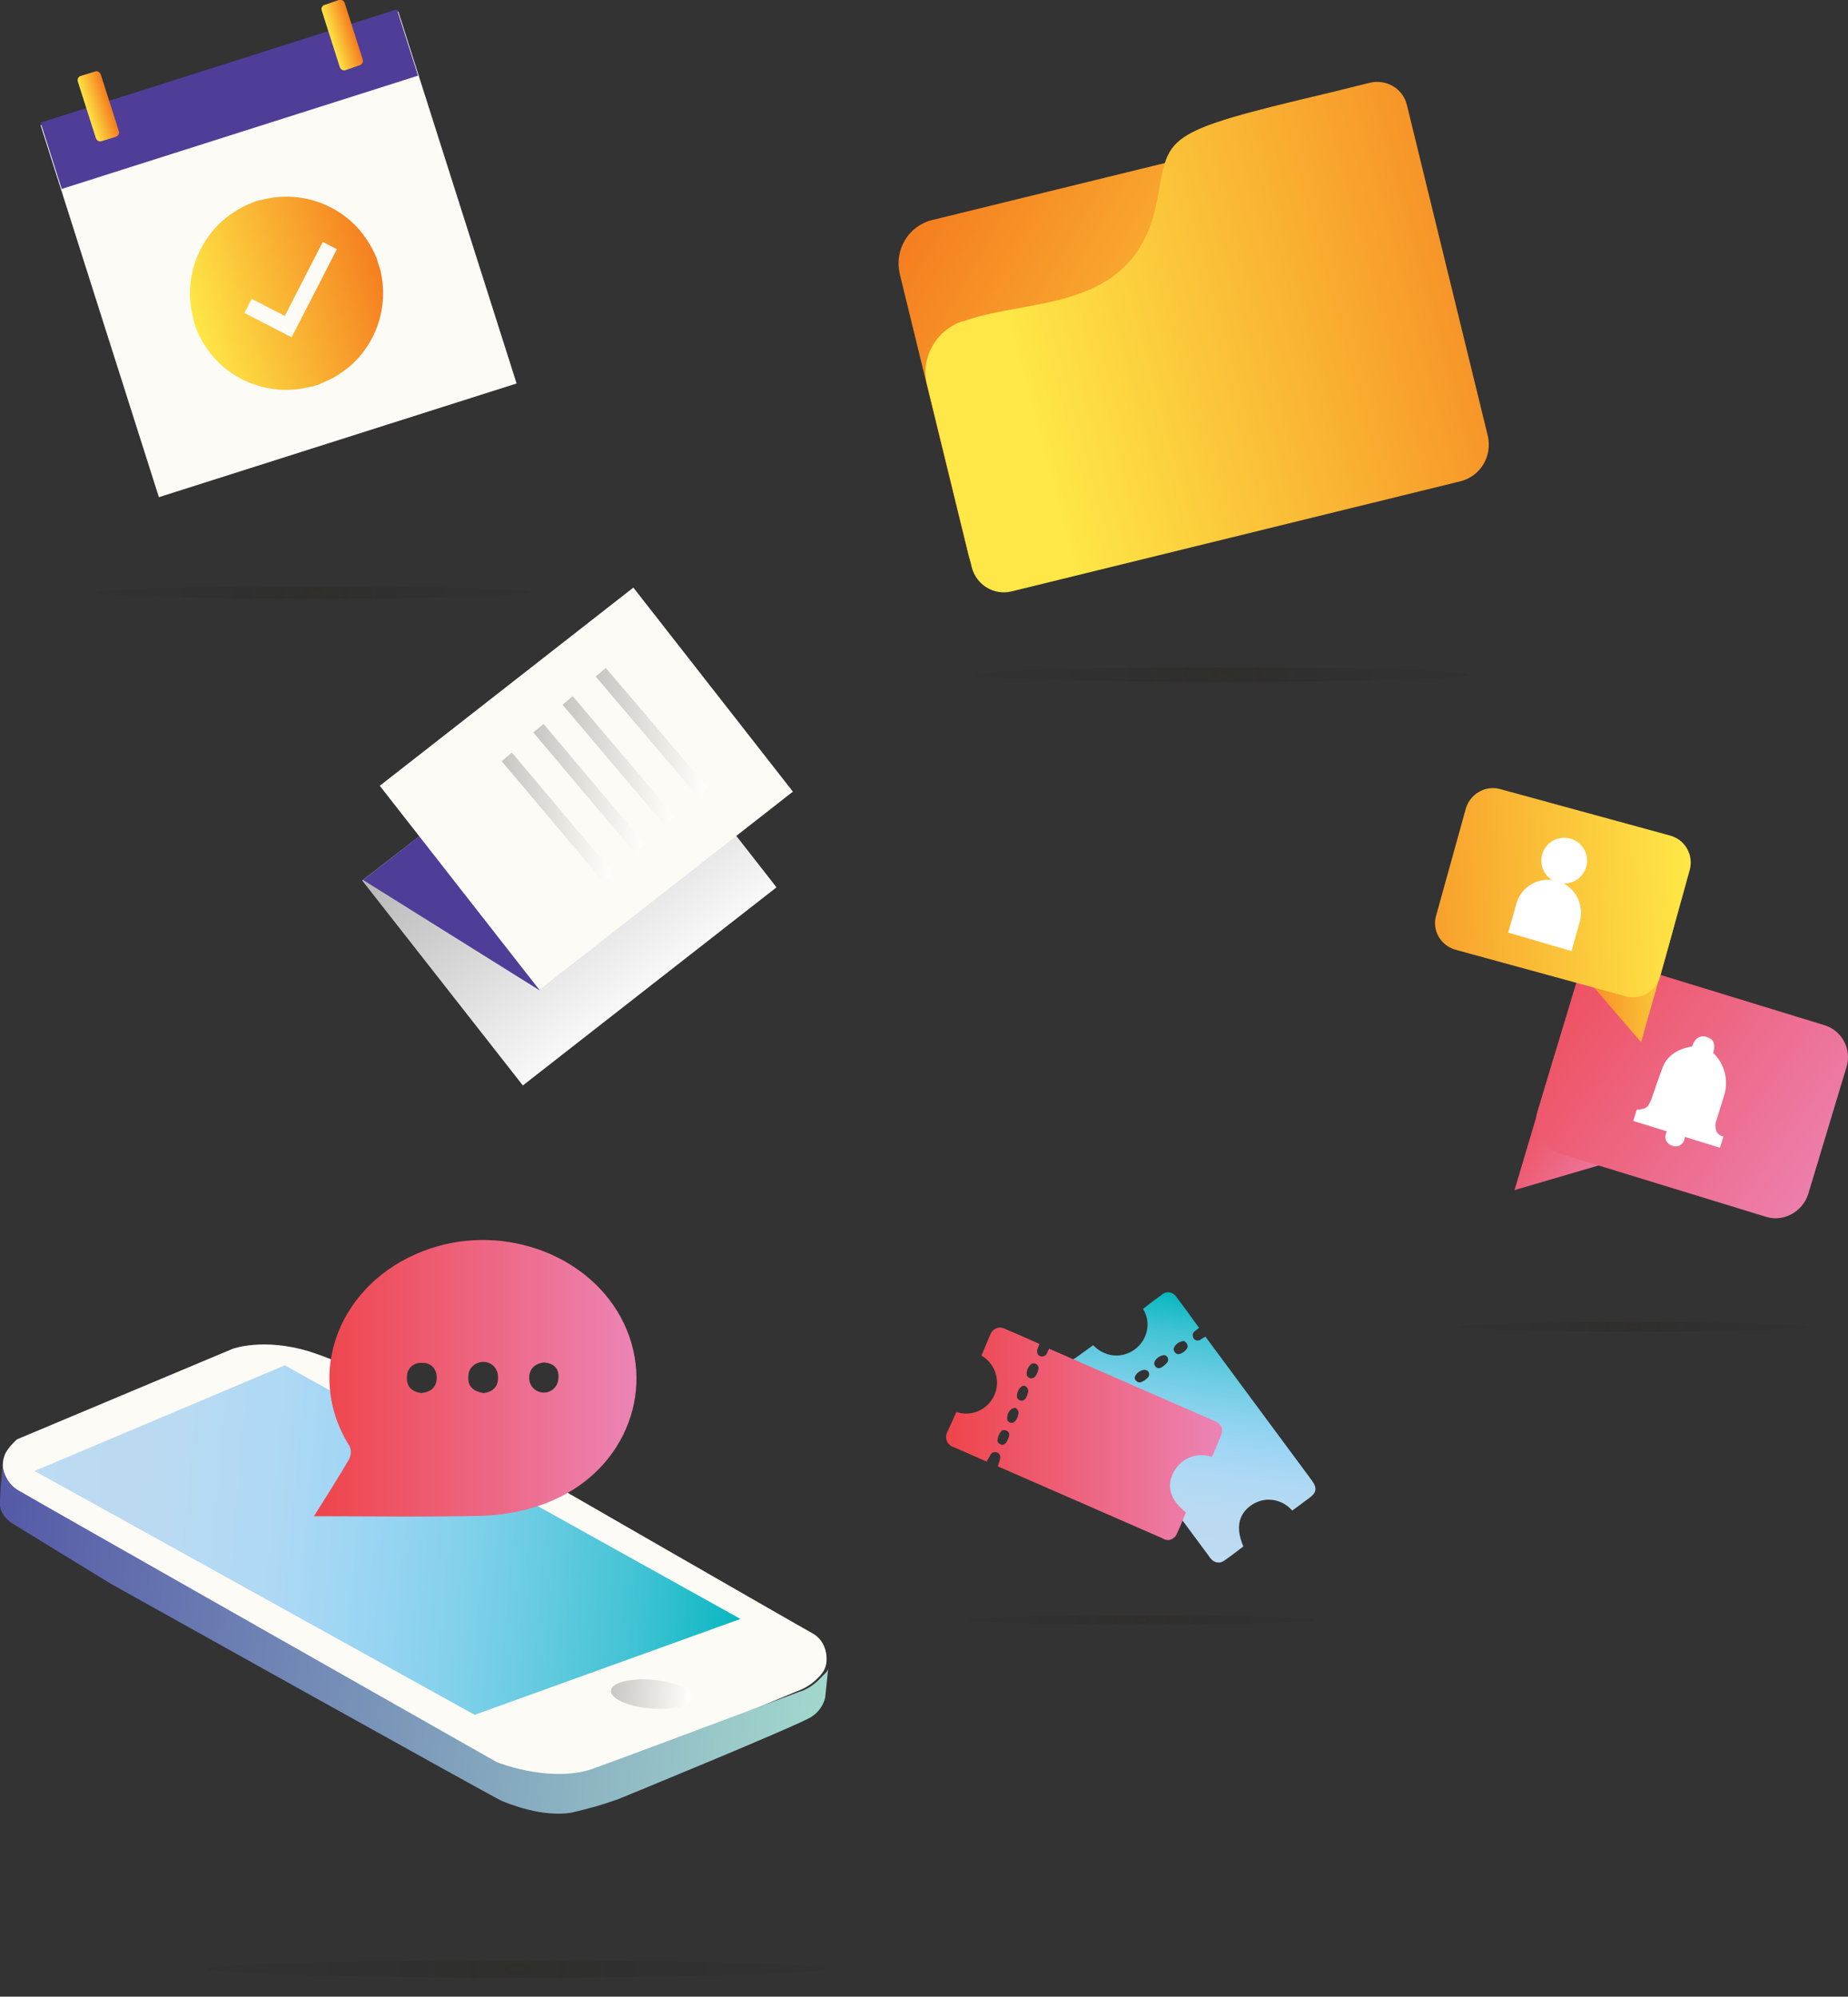 <?xml version="1.0" encoding="utf-8"?>
<!-- Generator: Adobe Illustrator 19.2.0, SVG Export Plug-In . SVG Version: 6.00 Build 0)  -->
<svg version="1.1" id="Layer_1" xmlns="http://www.w3.org/2000/svg" xmlns:xlink="http://www.w3.org/1999/xlink" x="0px" y="0px"
	 viewBox="0 0 379.6 410.2" style="enable-background:new 0 0 379.6 410.2;" xml:space="preserve">
<rect x="0" y="0" width="379.6" height="410.2" fill="#333333" stroke="none"/>
<style type="text/css">
	.st0{fill:#FDFBF6;}
	.st1{fill:#503D98;}
	.st2{fill:url(#SVGID_1_);}
	.st3{fill:url(#SVGID_2_);}
	.st4{fill:url(#SVGID_3_);}
	.st5{fill:url(#SVGID_4_);}
	.st6{opacity:0.48;fill:none;stroke:url(#SVGID_5_);stroke-width:2.74;stroke-miterlimit:10;enable-background:new    ;}
	.st7{opacity:0.48;fill:none;stroke:url(#SVGID_6_);stroke-width:2.74;stroke-miterlimit:10;enable-background:new    ;}
	.st8{opacity:0.48;fill:none;stroke:url(#SVGID_7_);stroke-width:2.74;stroke-miterlimit:10;enable-background:new    ;}
	.st9{opacity:0.48;fill:none;stroke:url(#SVGID_8_);stroke-width:2.74;stroke-miterlimit:10;enable-background:new    ;}
	.st10{fill:url(#SVGID_9_);}
	.st11{fill:url(#SVGID_10_);}
	.st12{fill:url(#SVGID_11_);}
	.st13{opacity:0.48;fill:url(#SVGID_12_);enable-background:new    ;}
	.st14{fill:url(#SVGID_13_);}
	.st15{fill:url(#SVGID_14_);}
	.st16{fill:url(#SVGID_15_);}
	.st17{fill:url(#SVGID_16_);}
	.st18{fill:#FFFFFF;}
	.st19{fill:url(#SVGID_17_);}
	.st20{fill:url(#SVGID_18_);}
	.st21{fill:url(#SVGID_19_);}
	.st22{fill:url(#SVGID_20_);}
	.st23{opacity:0.31;fill:url(#SVGID_21_);}
	.st24{opacity:0.31;fill:url(#SVGID_22_);}
	.st25{opacity:0.31;fill:url(#SVGID_23_);}
	.st26{opacity:0.31;fill:url(#SVGID_24_);}
	.st27{opacity:0.31;fill:url(#SVGID_25_);}
</style>
<title>group</title>
<rect x="18.7" y="12.1" transform="matrix(0.953 -0.303 0.303 0.953 -13.15 19.848)" class="st0" width="77.1" height="80.2"/>
<rect x="8.7" y="13.2" transform="matrix(0.953 -0.303 0.303 0.953 -3.948 15.245)" class="st1" width="76.8" height="14.3"/>
<linearGradient id="SVGID_1_" gradientUnits="userSpaceOnUse" x1="17.687" y1="474.068" x2="22.657" y2="474.068" gradientTransform="matrix(0.953 -0.303 0.303 0.953 -142.827 -423.786)">
	<stop  offset="0" style="stop-color:#FEE746"/>
	<stop  offset="1" style="stop-color:#F57F20"/>
</linearGradient>
<path class="st2" d="M16.6,15.6l2.9-0.9c0.5-0.2,1,0.1,1.2,0.6l3.7,11.6c0.2,0.5-0.1,1-0.6,1.2L20.9,29c-0.5,0.2-1-0.1-1.2-0.6
	L16,16.8C15.8,16.3,16.1,15.7,16.6,15.6z"/>
<linearGradient id="SVGID_2_" gradientUnits="userSpaceOnUse" x1="69.857" y1="475.348" x2="74.837" y2="475.348" gradientTransform="matrix(0.953 -0.303 0.303 0.953 -142.83 -423.779)">
	<stop  offset="0" style="stop-color:#FEE746"/>
	<stop  offset="1" style="stop-color:#F57F20"/>
</linearGradient>
<path class="st3" d="M66.7,1L69.6,0c0.5-0.2,1,0.1,1.2,0.6l3.7,11.6c0.2,0.5-0.1,1-0.6,1.2L71,14.4c-0.5,0.2-1-0.1-1.2-0.6L66.1,2.2
	C65.9,1.7,66.2,1.1,66.7,1z"/>
<linearGradient id="SVGID_3_" gradientUnits="userSpaceOnUse" x1="25.368" y1="291.637" x2="65.149" y2="291.637" gradientTransform="matrix(0.953 -0.303 -0.303 -0.953 104.104 351.858)">
	<stop  offset="0" style="stop-color:#FEE746"/>
	<stop  offset="1" style="stop-color:#F57F20"/>
</linearGradient>
<path class="st4" d="M52.1,41.5l1.3-0.4l0.2,0c7.4-2,15.3,0.4,20.3,6.2c1.4,1.7,2.6,3.6,3.4,5.6c0.1,0.2,0.2,0.4,0.2,0.6l0.4,1.3
	L78,55c2,7.4-0.4,15.3-6.2,20.3c-1.7,1.4-3.6,2.6-5.7,3.4l-0.6,0.3l-1.3,0.4L64,79.4c-7.4,2-15.3-0.4-20.3-6.2
	c-1.4-1.7-2.6-3.6-3.4-5.7c-0.1-0.2-0.2-0.4-0.2-0.6l-0.4-1.3l0-0.2c-2-7.4,0.5-15.3,6.3-20.3c1.7-1.4,3.6-2.6,5.7-3.4L52.1,41.5z
	 M59.9,69.3l9.3-18.1l-2.9-1.5l-7.8,15.2l-6.8-3.5l-1.5,2.9L59.9,69.3z"/>
<linearGradient id="SVGID_4_" gradientUnits="userSpaceOnUse" x1="333.13" y1="715.476" x2="431.92" y2="715.476" gradientTransform="matrix(0.62 0.79 -0.79 0.62 436.77 -574.79)">
	<stop  offset="0" style="stop-color:#8C8C8C"/>
	<stop  offset="0.96" style="stop-color:#FFFFFF"/>
	<stop  offset="1" style="stop-color:#FFFFFF"/>
</linearGradient>
<polygon class="st5" points="107.4,223 74.4,180.9 126.7,140.3 159.5,182.3 "/>
<rect x="87.4" y="135.4" transform="matrix(0.788 -0.616 0.616 0.788 -74.266 108.579)" class="st0" width="66.1" height="53.2"/>
<polygon class="st1" points="86.1,171.8 74.6,180.8 110.9,203.5 "/>
<linearGradient id="SVGID_5_" gradientUnits="userSpaceOnUse" x1="128.739" y1="601.478" x2="151.789" y2="601.478" gradientTransform="matrix(1 0 0 1 -6.36 -451.06)">
	<stop  offset="0" style="stop-color:#8C8C8C"/>
	<stop  offset="0.96" style="stop-color:#FFFFFF"/>
	<stop  offset="1" style="stop-color:#FFFFFF"/>
</linearGradient>
<line class="st6" x1="123.4" y1="138.1" x2="144.4" y2="162.8"/>
<linearGradient id="SVGID_6_" gradientUnits="userSpaceOnUse" x1="121.959" y1="607.373" x2="145.01" y2="607.373" gradientTransform="matrix(1 0 0 1 -6.36 -451.06)">
	<stop  offset="0" style="stop-color:#8C8C8C"/>
	<stop  offset="0.96" style="stop-color:#FFFFFF"/>
	<stop  offset="1" style="stop-color:#FFFFFF"/>
</linearGradient>
<line class="st7" x1="116.6" y1="143.9" x2="137.6" y2="168.7"/>
<linearGradient id="SVGID_7_" gradientUnits="userSpaceOnUse" x1="115.868" y1="613.068" x2="138.92" y2="613.068" gradientTransform="matrix(1 0 0 1 -6.36 -451.06)">
	<stop  offset="0" style="stop-color:#8C8C8C"/>
	<stop  offset="0.96" style="stop-color:#FFFFFF"/>
	<stop  offset="1" style="stop-color:#FFFFFF"/>
</linearGradient>
<line class="st8" x1="110.6" y1="149.6" x2="131.5" y2="174.4"/>
<linearGradient id="SVGID_8_" gradientUnits="userSpaceOnUse" x1="109.378" y1="618.933" x2="132.42" y2="618.933" gradientTransform="matrix(1 0 0 1 -6.36 -451.06)">
	<stop  offset="0" style="stop-color:#8C8C8C"/>
	<stop  offset="0.96" style="stop-color:#FFFFFF"/>
	<stop  offset="1" style="stop-color:#FFFFFF"/>
</linearGradient>
<line class="st9" x1="104.1" y1="155.5" x2="125" y2="180.3"/>
<linearGradient id="SVGID_9_" gradientUnits="userSpaceOnUse" x1="199.916" y1="680.431" x2="122.536" y2="605.301" gradientTransform="matrix(0.97 -0.24 0.24 0.99 -72.5 -528.24)">
	<stop  offset="0" style="stop-color:#FEE746"/>
	<stop  offset="1" style="stop-color:#F57F20"/>
</linearGradient>
<path class="st10" d="M294.8,99.8l-84.9,20.8c-4.9,1.1-9.8-1.8-11-6.7l-14.1-57.7c-1.1-4.9,1.8-9.8,6.7-11l84.9-20.8
	c4.9-1.1,9.8,1.8,11,6.7l14.1,57.7C302.6,93.7,299.6,98.6,294.8,99.8z"/>
<linearGradient id="SVGID_10_" gradientUnits="userSpaceOnUse" x1="131.793" y1="646.94" x2="246.343" y2="644.47" gradientTransform="matrix(0.97 -0.24 0.24 0.97 -72.49 -516.56)">
	<stop  offset="0" style="stop-color:#FEE746"/>
	<stop  offset="1" style="stop-color:#F57F20"/>
</linearGradient>
<path class="st11" d="M190.4,78.9l9.2,37.6c0.9,3.6,4.5,5.9,8.2,5l92.1-22.6c4.2-1,6.7-5.2,5.7-9.4L289,21.6
	c-0.8-3.4-4.2-5.4-7.6-4.6c0,0,0,0,0,0l-8.5,2.1c-35.2,8.3-32.6,8.7-35.3,22.4c-4.4,22.9-26,19.6-39.4,24.4l-0.5,0.1
	C192.3,67.8,189.1,73.4,190.4,78.9z"/>
<path class="st0" d="M47.8,277.1L3.5,295.7c-0.9,0.8-1.7,1.7-2.3,2.7c-0.5,1-0.7,2.1-0.6,3.2c0.4,2.1,1.7,3.9,3.5,5
	c2.7,1.6,97.5,55.3,97.5,55.3c2.6,1.4,5.5,2.3,8.4,2.6c3.5,0.3,7,0.3,10.4-0.1c2.2-0.3,4.4-0.8,6.5-1.6c3-1.2,36.7-15.3,36.7-15.3
	c1.4-0.5,2.7-1.2,3.8-2.2c1.8-1.6,2.1-2.5,2.3-3.4s0.4-4.6-2.9-6.4c-1.9-1-59.9-34.4-59.9-34.4l-37.4-21.2c-2-0.9-4-1.6-6.1-2.3
	C54,274.8,47.8,277.1,47.8,277.1z"/>
<linearGradient id="SVGID_11_" gradientUnits="userSpaceOnUse" x1="50.695" y1="752.489" x2="197.815" y2="752.489" gradientTransform="matrix(1 9.000000e-02 -9.000000e-02 1 23.57 -447.11)">
	<stop  offset="0" style="stop-color:#BDDBF3"/>
	<stop  offset="0.18" style="stop-color:#BADAF2"/>
	<stop  offset="0.33" style="stop-color:#AFD9F4"/>
	<stop  offset="0.47" style="stop-color:#9BD5F4"/>
	<stop  offset="0.6" style="stop-color:#83D1EB"/>
	<stop  offset="0.72" style="stop-color:#65CBE0"/>
	<stop  offset="0.85" style="stop-color:#41C3D4"/>
	<stop  offset="0.96" style="stop-color:#16BAC5"/>
	<stop  offset="1" style="stop-color:#02B6BE"/>
</linearGradient>
<polygon class="st12" points="7.1,302.2 58.5,280.5 152.1,332.6 97.5,352.3 "/>
<linearGradient id="SVGID_12_" gradientUnits="userSpaceOnUse" x1="173.038" y1="779.856" x2="189.818" y2="779.856" gradientTransform="matrix(0.996 8.906814e-02 -8.906814e-02 0.996 22.582 -444.896)">
	<stop  offset="0" style="stop-color:#8C8C8C"/>
	<stop  offset="0.96" style="stop-color:#FFFFFF"/>
	<stop  offset="1" style="stop-color:#FFFFFF"/>
</linearGradient>
<path class="st13" d="M125.5,347.3c0.1-1.6,4-2.6,8.6-2.2c4.6,0.4,8.2,2.1,8.1,3.7s-4,2.6-8.6,2.2
	C128.9,350.6,125.3,348.9,125.5,347.3z"/>
<linearGradient id="SVGID_13_" gradientUnits="userSpaceOnUse" x1="43.921" y1="774.709" x2="216.461" y2="774.709" gradientTransform="matrix(1 9.000000e-02 -9.000000e-02 1 23.57 -447.1)">
	<stop  offset="0" style="stop-color:#5559A7"/>
	<stop  offset="1" style="stop-color:#A2D8CD"/>
</linearGradient>
<path class="st14" d="M169.5,348.8c-0.4,1.6-1.4,3-2.8,3.9c-2.3,1.6-39.4,16.8-39.4,16.8c-3.2,1.2-6.5,2.1-9.9,2.9
	c-6,1-12.8-1.8-14.3-2.4s-80.3-44.6-80.3-44.6L2.4,312.9c0,0-2.2-1.4-2.4-3.5c0-1.9,0.1-3.8,0.3-5.7l0.2-2.6c0,0.8,0.2,1.5,0.6,2.2
	c0.6,1.2,1.5,2.2,2.7,2.9c1.6,1,98.2,55.8,98.2,55.8s10.1,4.1,18.8,1.7c1.8-0.5,43.3-16.1,43.3-16.1c1.4-0.4,2.7-1.2,3.8-2.2
	c1.5-1.6,2.1-1.9,2.2-2.6S169.5,348.8,169.5,348.8z"/>
<linearGradient id="SVGID_14_" gradientUnits="userSpaceOnUse" x1="74.87" y1="735.918" x2="141.131" y2="735.918" gradientTransform="matrix(1 0 0 1 -10.36 -452.79)">
	<stop  offset="0" style="stop-color:#EF444A"/>
	<stop  offset="1" style="stop-color:#EC84B5"/>
</linearGradient>
<path class="st15" d="M64.5,311.5c2.6-4.2,5-7.9,7.2-11.7c0.4-0.8,0.5-1.8,0.1-2.7c-9.5-15.1-1.9-33.6,15.2-40.1
	c15.3-5.9,33.2,0.2,40.5,13.6c7.6,14,1.4,31.1-14.1,37.7c-4.4,1.9-9.2,2.9-14,3.1C88,311.7,76.6,311.5,64.5,311.5z M99.3,286.2
	c1.8-0.2,3-1.2,3-3.1c0.1-1.7-1.1-3.2-2.8-3.3c-1.7-0.1-3.2,1.1-3.3,2.8c0,0.2,0,0.3,0,0.5C96.1,284.9,97.4,285.9,99.3,286.2
	L99.3,286.2L99.3,286.2z M86.5,286.2c2-0.2,3.2-1.2,3.2-3.1c0.1-1.6-1-3-2.6-3.1c-0.2,0-0.4,0-0.5,0c-1.5-0.1-2.9,1-3,2.6
	c0,0.1,0,0.2,0,0.4C83.5,284.9,84.6,285.9,86.5,286.2L86.5,286.2L86.5,286.2z M111.8,279.9c-1.9,0.2-3.1,1.3-3.1,3.2
	c0,1.7,1.4,3,3,3c1.7,0,3-1.4,3-3C114.9,281.1,113.7,280.1,111.8,279.9z"/>
<linearGradient id="SVGID_15_" gradientUnits="userSpaceOnUse" x1="358.821" y1="9.518" x2="389.901" y2="21.218" gradientTransform="matrix(0.89 0.28 -0.31 1.03 -7.35 114.5)">
	<stop  offset="0" style="stop-color:#EF444A"/>
	<stop  offset="1" style="stop-color:#EC84B5"/>
</linearGradient>
<polygon class="st16" points="311.1,244.5 319.6,215.9 330.2,238.9 "/>
<linearGradient id="SVGID_16_" gradientUnits="userSpaceOnUse" x1="370.001" y1="-82.01" x2="456.311" y2="-49.52" gradientTransform="matrix(0.71 0.62 -0.34 1.1 28.21 33.65)">
	<stop  offset="0" style="stop-color:#EF444A"/>
	<stop  offset="1" style="stop-color:#EC84B5"/>
</linearGradient>
<path class="st17" d="M362.8,250l-42.4-13c-3.6-1.1-5.7-5-4.6-8.6l7.9-26.2c1.1-3.6,4.9-5.7,8.6-4.6l0,0l42.4,13
	c3.7,1.1,5.7,5,4.6,8.6l-7.9,26.2C370.2,249,366.3,251.1,362.8,250C362.7,250,362.7,250,362.8,250L362.8,250L362.8,250z"/>
<path class="st18" d="M336.2,228l-0.7,2.3l17.8,5.5l0.7-2.3c-0.6-0.1-1.1-0.5-1.4-1c-0.3-0.8-0.3-1.7,0-2.4c0.2-0.6,0.9-2.9,1.6-5.2
	c0.9-3.1,0-6.4-2.3-8.6l0,0c0,0,0.7-1.9-0.4-2.8c-0.4-0.3-0.9-0.5-1.5-0.6c-1.9-0.1-2.4,2.1-2.4,2.1s-4.5,0.4-6,4.1
	c-0.5,1.2-2.2,6.2-2.2,6.2c-0.2,0.6-0.5,1.3-0.9,1.9C337.9,228,336.5,227.9,336.2,228z"/>
<path class="st18" d="M346,234.1c-0.3,1.1-1.4,1.7-2.5,1.3s-1.7-1.4-1.3-2.5c0.3-1.1,1.4-1.6,2.5-1.3
	C345.7,231.9,346.3,233.1,346,234.1C346,234.1,346,234.1,346,234.1L346,234.1z"/>
<linearGradient id="SVGID_17_" gradientUnits="userSpaceOnUse" x1="7126.207" y1="-172.497" x2="7152.137" y2="-162.737" gradientTransform="matrix(-0.88 -0.23 -0.29 1.04 6569.56 2019.24)">
	<stop  offset="0" style="stop-color:#FEE746"/>
	<stop  offset="1" style="stop-color:#F57F20"/>
</linearGradient>
<polygon class="st19" points="337.1,214.1 343.9,190.1 326.4,201.7 "/>
<linearGradient id="SVGID_18_" gradientUnits="userSpaceOnUse" x1="7545.406" y1="-2609.831" x2="7617.416" y2="-2582.721" gradientTransform="matrix(-0.93 0.15 -0.3 1.11 6580.33 1934.85)">
	<stop  offset="0" style="stop-color:#FEE746"/>
	<stop  offset="1" style="stop-color:#F57F20"/>
</linearGradient>
<path class="st20" d="M298.9,195.1l35.1,9.6c3,0.8,6.1-1,7-4l6.1-22c0.8-3-0.9-6.1-3.9-7l0,0l-35.1-9.6c-3-0.8-6.1,1-7,4l-6.1,22
	C294.1,191.1,295.9,194.2,298.9,195.1L298.9,195.1L298.9,195.1z"/>
<ellipse transform="matrix(0.279 -0.96 0.96 0.279 62.152 435.895)" class="st18" cx="321.2" cy="176.6" rx="4.7" ry="4.7"/>
<path class="st18" d="M322.8,195.4l-13-3.8l1.7-6c1-3.6,4.8-5.6,8.4-4.6l0,0c3.6,1,5.6,4.8,4.6,8.4l0,0L322.8,195.4z"/>
<linearGradient id="SVGID_19_" gradientUnits="userSpaceOnUse" x1="-233.918" y1="797.396" x2="-180.288" y2="797.396" gradientTransform="matrix(0.15 -0.99 0.99 0.15 -513.21 -31.42)">
	<stop  offset="0" style="stop-color:#BDDBF3"/>
	<stop  offset="0.18" style="stop-color:#BADAF2"/>
	<stop  offset="0.33" style="stop-color:#AFD9F4"/>
	<stop  offset="0.47" style="stop-color:#9BD5F4"/>
	<stop  offset="0.6" style="stop-color:#83D1EB"/>
	<stop  offset="0.72" style="stop-color:#65CBE0"/>
	<stop  offset="0.85" style="stop-color:#41C3D4"/>
	<stop  offset="0.96" style="stop-color:#16BAC5"/>
	<stop  offset="1" style="stop-color:#02B6BE"/>
</linearGradient>
<path class="st21" d="M255.4,317.7c-1.3,1-2.6,2-3.9,2.9c-0.9,0.7-2.1,0.5-2.8-0.4c0,0,0,0,0,0l0,0c-0.1-0.1-0.2-0.2-0.3-0.4
	l-21.7-29.3c-0.1-0.1-0.1-0.2-0.2-0.3l1-1c0.5-0.3,0.6-1,0.2-1.5c-0.3-0.5-1-0.6-1.5-0.2l0,0c-0.4,0.2-0.8,0.4-1.2,0.7l0.1,0.2
	c-0.1-0.1-0.2-0.2-0.3-0.3l-4.4-5.8c-0.8-0.8-0.8-2.2,0-3c0.1-0.1,0.3-0.2,0.5-0.3l3.6-2.6h0.1c1.2,1.3,3,2.1,4.8,2.1
	c3-0.1,5.6-2.2,6.2-5.2c0.3-1.5,0-3.1-0.8-4.4c1.4-1.1,2.7-2.1,4.1-3.1c0.9-0.6,2.1-0.3,2.7,0.6c0.6,0.8,1.2,1.6,1.8,2.4l2.9,4
	l-0.9,0.7c-0.5,0.4-0.5,1-0.2,1.5c0.3,0.4,0.8,0.5,1.3,0.3l0.1-0.1l1-0.6c0.1,0.1,0.2,0.2,0.3,0.4l21.6,29.2
	c1.1,1.5,0.9,2.5-0.5,3.5l-3.5,2.6h-0.1c-1.2-1.4-3-2.2-4.8-2.2c-1.4,0-2.7,0.5-3.8,1.3C254.4,311.2,253.8,314,255.4,317.7z
	 M229.1,285.8c-0.1,0.5,0.2,1.1,0.7,1.2c0.2,0,0.4,0,0.5,0c0.5-0.2,1-0.6,1.4-1c0.3-0.4,0.2-1.1-0.2-1.4c-0.2-0.1-0.4-0.2-0.6-0.2
	C230.1,284.5,229.4,285,229.1,285.8L229.1,285.8z M235.1,281.4c-0.9,0.1-1.7,0.7-2,1.5c-0.1,0.5,0.3,1,0.9,1.1c0.2,0,0.4,0,0.5-0.1
	c0.5-0.2,0.9-0.5,1.3-0.9c0.4-0.4,0.3-1.1-0.1-1.4C235.4,281.5,235.2,281.4,235.1,281.4L235.1,281.4z M237.1,279.9
	c-0.1,0.5,0.3,1.1,0.8,1.2c0.2,0,0.4,0,0.5-0.1c0.5-0.2,0.9-0.6,1.3-1c0.4-0.4,0.3-1.1-0.1-1.4c-0.1-0.1-0.3-0.2-0.5-0.2
	C238.2,278.5,237.4,279.1,237.1,279.9L237.1,279.9z M243.1,275.5c-0.9,0.1-1.7,0.7-2,1.5c-0.1,0.5,0.3,1.1,0.8,1.2
	c0.2,0,0.4,0,0.6-0.1c0.5-0.2,0.9-0.5,1.2-0.9c0.4-0.4,0.3-1-0.1-1.4C243.4,275.6,243.3,275.5,243.1,275.5L243.1,275.5L243.1,275.5z
	"/>
<linearGradient id="SVGID_20_" gradientUnits="userSpaceOnUse" x1="200.637" y1="68.461" x2="257.28" y2="68.461" gradientTransform="matrix(1 0 0 -1 -6.36 362.94)">
	<stop  offset="0" style="stop-color:#EF444A"/>
	<stop  offset="1" style="stop-color:#EC84B5"/>
</linearGradient>
<path class="st22" d="M243.6,310.7c-0.6,1.5-1.2,3-1.9,4.5c-0.5,1-1.6,1.5-2.6,1l0,0c-0.1,0-0.3-0.1-0.4-0.2l-33.4-14.6
	c-0.1,0-0.2-0.1-0.3-0.2c0.1-0.5,0.3-0.9,0.4-1.4c0.2-0.5,0-1.2-0.6-1.4c-0.5-0.2-1.2,0-1.4,0.6c-0.2,0.4-0.5,0.8-0.7,1.2l0.2,0.1
	c-0.1,0-0.3-0.1-0.4-0.1l-6.6-2.9c-1.1-0.3-1.8-1.5-1.5-2.6c0.1-0.2,0.1-0.4,0.2-0.5c0.6-1.3,1.2-2.7,1.8-4l0.1-0.1
	c3.4,1.1,6.9-0.8,8-4.1c0.9-2.9-0.3-6-2.9-7.5c0.7-1.6,1.3-3.2,2-4.7c0.5-0.9,1.7-1.3,2.6-0.9c0.9,0.4,1.8,0.8,2.8,1.2l4.5,2
	c-0.1,0.4-0.3,0.7-0.4,1.1c-0.2,0.5,0,1.2,0.5,1.4c0.5,0.2,1.2,0,1.4-0.5c0.2-0.3,0.3-0.7,0.5-1l0.5,0.2l33.4,14.6
	c1.6,0.7,2,1.7,1.3,3.3l-1.7,4l-0.1,0.1c-1.8-0.6-3.7-0.4-5.3,0.5c-1.2,0.7-2.1,1.7-2.7,3C239.6,305.5,240.5,308.3,243.6,310.7z
	 M204.9,296.1c0.2,0.5,0.7,0.8,1.2,0.7c0.2-0.1,0.3-0.2,0.5-0.3c0.3-0.5,0.6-1,0.7-1.6c0.1-0.5-0.3-1-0.9-1.1c-0.2,0-0.4,0-0.6,0.1
	C205.2,294.5,204.9,295.3,204.9,296.1L204.9,296.1L204.9,296.1z M207.9,289.4c-0.8,0.5-1.1,1.4-1,2.3c0.2,0.5,0.8,0.8,1.3,0.5
	c0.2-0.1,0.3-0.2,0.4-0.3c0.3-0.4,0.5-0.9,0.6-1.5c0.1-0.5-0.3-1.1-0.8-1.2C208.3,289.3,208.1,289.3,207.9,289.4L207.9,289.4
	L207.9,289.4z M208.9,287.1c0.2,0.5,0.8,0.8,1.3,0.6c0.2-0.1,0.3-0.2,0.4-0.3c0.3-0.4,0.5-0.9,0.6-1.5c0.1-0.5-0.3-1.1-0.8-1.2
	c-0.2,0-0.4,0-0.5,0.1C209.2,285.3,208.8,286.2,208.9,287.1L208.9,287.1z M211.9,280.2c-0.7,0.5-1.1,1.4-1,2.3
	c0.2,0.5,0.7,0.8,1.3,0.6c0.2-0.1,0.4-0.2,0.5-0.4c0.3-0.4,0.5-0.9,0.6-1.4c0.1-0.5-0.2-1.1-0.8-1.2
	C212.3,280.1,212.1,280.1,211.9,280.2z"/>
<radialGradient id="SVGID_21_" cx="254.52" cy="137.165" r="33.407" gradientTransform="matrix(1.075 0 0 0.5 -22.487 70.05)" gradientUnits="userSpaceOnUse">
	<stop  offset="0" style="stop-color:#1A1800;stop-opacity:0.5"/>
	<stop  offset="1" style="stop-color:#00001F;stop-opacity:0.1"/>
</radialGradient>
<ellipse class="st23" cx="251" cy="138.6" rx="50.7" ry="1.5"/>
<radialGradient id="SVGID_22_" cx="239.155" cy="525.592" r="23.46" gradientTransform="matrix(1.075 0 0 0.5 -22.487 70.05)" gradientUnits="userSpaceOnUse">
	<stop  offset="0" style="stop-color:#1A1800;stop-opacity:0.5"/>
	<stop  offset="1" style="stop-color:#00001F;stop-opacity:0.1"/>
</radialGradient>
<ellipse class="st24" cx="234.5" cy="332.8" rx="35.6" ry="1"/>
<radialGradient id="SVGID_23_" cx="333.116" cy="405.145" r="23.46" gradientTransform="matrix(1.075 0 0 0.5 -22.487 70.05)" gradientUnits="userSpaceOnUse">
	<stop  offset="0" style="stop-color:#1A1800;stop-opacity:0.5"/>
	<stop  offset="1" style="stop-color:#00001F;stop-opacity:0.1"/>
</radialGradient>
<ellipse class="st25" cx="335.5" cy="272.6" rx="35.6" ry="1"/>
<radialGradient id="SVGID_24_" cx="119.788" cy="668.917" r="41.936" gradientTransform="matrix(1.075 0 0 0.5 -22.487 70.05)" gradientUnits="userSpaceOnUse">
	<stop  offset="0" style="stop-color:#1A1800;stop-opacity:0.5"/>
	<stop  offset="1" style="stop-color:#00001F;stop-opacity:0.1"/>
</radialGradient>
<ellipse class="st26" cx="106.2" cy="404.5" rx="63.6" ry="1.8"/>
<radialGradient id="SVGID_25_" cx="80.962" cy="103.284" r="29.243" gradientTransform="matrix(1.075 0 0 0.5 -22.487 70.05)" gradientUnits="userSpaceOnUse">
	<stop  offset="0" style="stop-color:#1A1800;stop-opacity:0.5"/>
	<stop  offset="1" style="stop-color:#00001F;stop-opacity:0.1"/>
</radialGradient>
<ellipse class="st27" cx="64.5" cy="121.7" rx="44.4" ry="1.3"/>
</svg>
